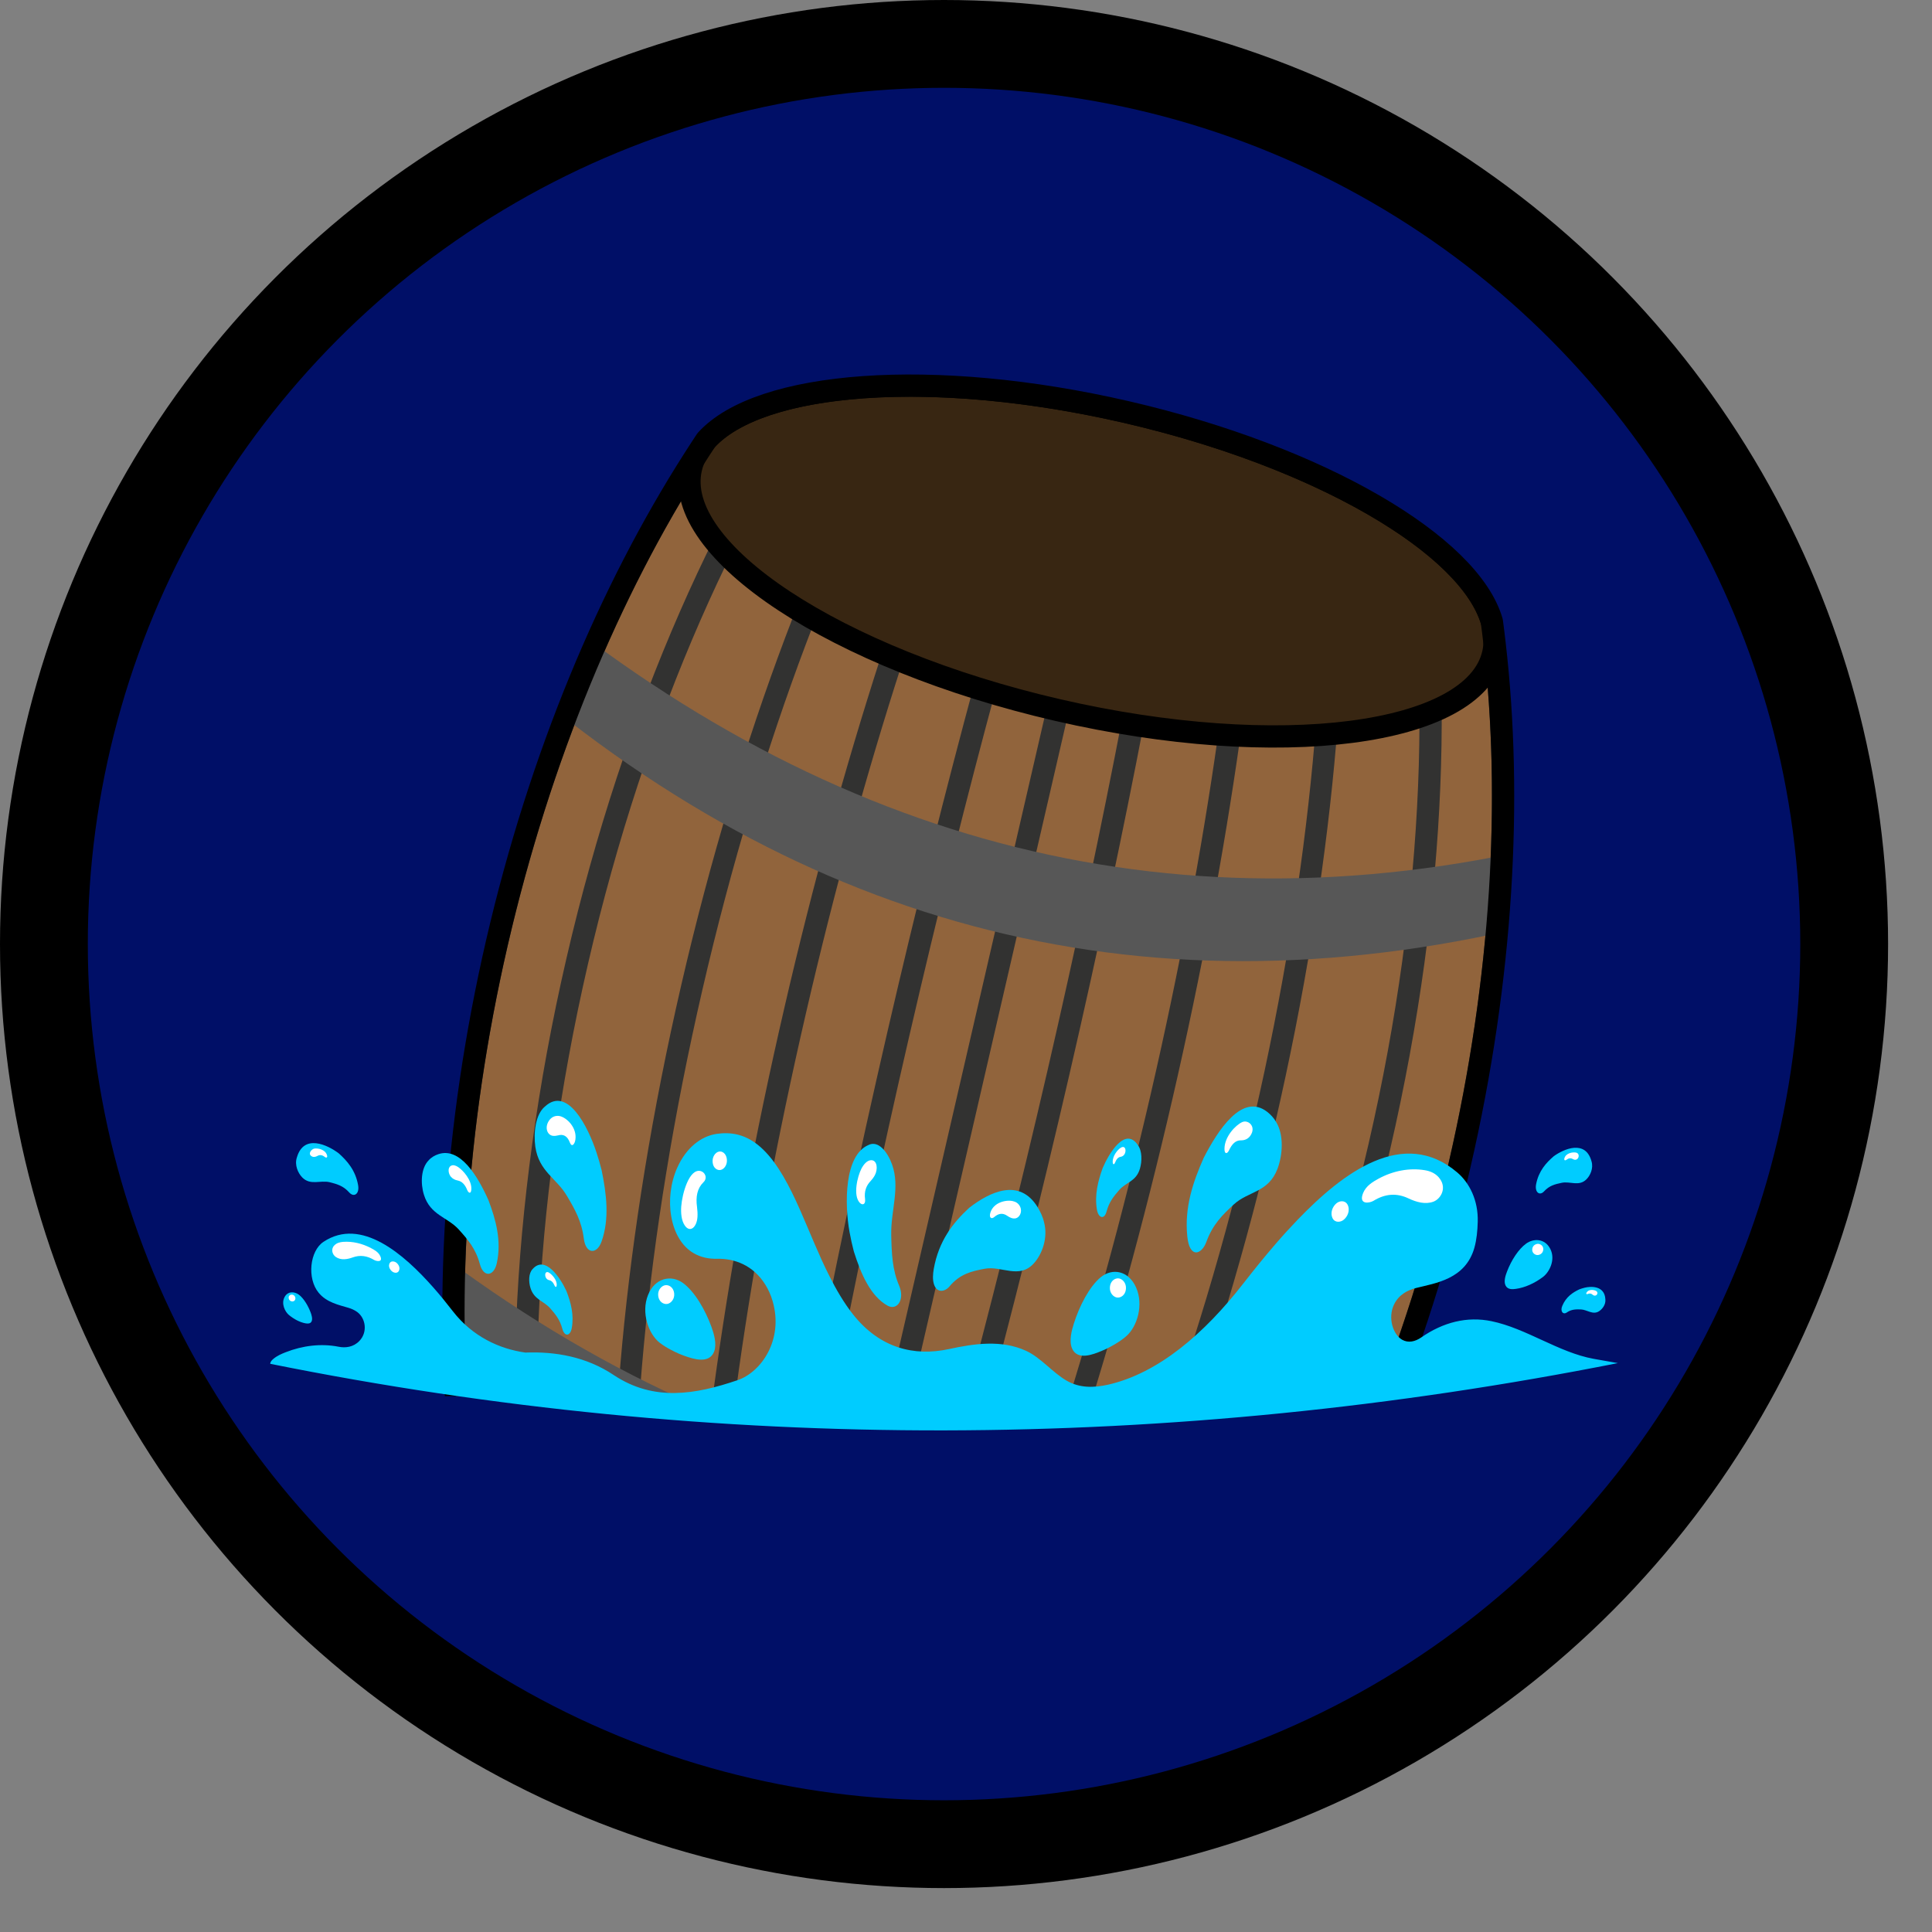 <?xml version="1.0" encoding="UTF-8" standalone="no"?> <svg xmlns="http://www.w3.org/2000/svg" xmlns:xlink="http://www.w3.org/1999/xlink" xmlns:serif="http://www.serif.com/" width="100%" height="100%" viewBox="0 0 33 33" version="1.1" xml:space="preserve" style="fill-rule:evenodd;clip-rule:evenodd;stroke-linecap:round;stroke-linejoin:round;stroke-miterlimit:1.5;"><rect x="0" y="0" width="33" height="33" fill="#808080" stroke="none"/><g id="Barrel"><circle cx="16.125" cy="16.125" r="15.375" style="fill:#000f67;stroke:#000;stroke-width:1.5px;"></circle><g id="Barrel---Splash" serif:id="Barrel &amp; Splash"><clipPath id="_clip1"><path id="Barrel1" serif:id="Barrel" d="M26.366,6l-19.5,0l-0,17.846l19.5,-0l-0,-17.846Z"></path></clipPath><g clip-path="url(#_clip1)"><g><path d="M7.891,25.012c-0.308,-2.659 -0.136,-5.732 0.597,-8.91c0.734,-3.178 1.927,-6.015 3.37,-8.27c0.067,-0.106 0.136,-0.211 0.204,-0.314c0.911,-1.009 3.873,-1.243 7.178,-0.48c3.305,0.763 5.866,2.272 6.242,3.578c0.016,0.123 0.032,0.247 0.046,0.372c0.308,2.659 0.137,5.732 -0.597,8.91c-0.734,3.178 -1.927,6.015 -3.369,8.27c-0.068,0.106 -0.136,0.211 -0.205,0.314c-0.911,1.009 -3.873,1.243 -7.178,0.48c-3.305,-0.763 -5.865,-2.272 -6.241,-3.578c-0.017,-0.123 -0.032,-0.247 -0.047,-0.372Z" style="fill:#91643c;"></path><clipPath id="_clip2"><path d="M7.891,25.012c-0.308,-2.659 -0.136,-5.732 0.597,-8.91c0.734,-3.178 1.927,-6.015 3.37,-8.27c0.067,-0.106 0.136,-0.211 0.204,-0.314c0.911,-1.009 3.873,-1.243 7.178,-0.48c3.305,0.763 5.866,2.272 6.242,3.578c0.016,0.123 0.032,0.247 0.046,0.372c0.308,2.659 0.137,5.732 -0.597,8.91c-0.734,3.178 -1.927,6.015 -3.369,8.27c-0.068,0.106 -0.136,0.211 -0.205,0.314c-0.911,1.009 -3.873,1.243 -7.178,0.48c-3.305,-0.763 -5.865,-2.272 -6.241,-3.578c-0.017,-0.123 -0.032,-0.247 -0.047,-0.372Z"></path></clipPath><g clip-path="url(#_clip2)"><path d="M20.28,2.536c1.728,0.399 1.532,7.652 -0.438,16.187c-1.971,8.535 -4.974,15.14 -6.702,14.741c-1.729,-0.399 -1.533,-7.652 0.438,-16.187c1.97,-8.535 4.973,-15.14 6.702,-14.741Z" style="fill:none;stroke:#323231;stroke-width:0.38px;"></path><path d="M20.28,2.536c0.756,0.175 -0.23,7.246 -2.2,15.78c-1.971,8.535 -4.184,15.322 -4.94,15.148c-0.757,-0.175 0.229,-7.246 2.199,-15.78c1.971,-8.535 4.185,-15.322 4.941,-15.148Z" style="fill:none;stroke:#323231;stroke-width:0.38px;"></path><path d="M20.28,2.536c4.537,1.048 6.621,8.827 4.651,17.362c-1.97,8.535 -7.254,14.613 -11.791,13.566c-4.538,-1.048 -6.622,-8.827 -4.652,-17.362c1.971,-8.535 7.254,-14.613 11.792,-13.566Z" style="fill:none;stroke:#323231;stroke-width:0.38px;"></path><path d="M20.28,2.536c3.781,0.873 5.251,8.511 3.281,17.046c-1.971,8.534 -6.64,14.755 -10.421,13.882c-3.782,-0.873 -5.252,-8.511 -3.281,-17.046c1.97,-8.534 6.64,-14.755 10.421,-13.882Z" style="fill:none;stroke:#323231;stroke-width:0.38px;"></path><path d="M20.28,2.536c2.701,0.624 3.294,8.059 1.323,16.594c-1.97,8.534 -5.763,14.957 -8.463,14.334c-2.701,-0.624 -3.294,-8.059 -1.324,-16.594c1.97,-8.534 5.763,-14.957 8.464,-14.334Z" style="fill:none;stroke:#323231;stroke-width:0.37px;"></path><path d="M13.14,33.464l7.139,-30.927" style="fill:none;stroke:#323231;stroke-width:0.38px;"></path><path d="M26.734,15.662c-6.738,1.797 -12.733,0.377 -18.009,-4.158l0.317,-1.37c5.468,4.487 11.469,5.876 18.008,4.158l-0.316,1.37Z" style="fill:#575757;"></path><path d="M24.293,26.232c-6.737,1.797 -12.732,0.377 -18.008,-4.158l0.316,-1.37c5.469,4.487 11.47,5.876 18.009,4.158l-0.317,1.37Z" style="fill:#575757;"></path><path d="M19.24,7.038c3.782,0.873 6.588,2.722 6.264,4.127c-0.324,1.404 -3.657,1.836 -7.439,0.963c-3.781,-0.873 -6.587,-2.722 -6.263,-4.127c0.324,-1.404 3.657,-1.836 7.438,-0.963Z" style="fill:#382612;stroke:#000;stroke-width:0.38px;"></path></g><path d="M7.891,25.012c-0.308,-2.659 -0.136,-5.732 0.597,-8.91c0.734,-3.178 1.927,-6.015 3.37,-8.27c0.067,-0.106 0.136,-0.211 0.204,-0.314c0.911,-1.009 3.873,-1.243 7.178,-0.48c3.305,0.763 5.866,2.272 6.242,3.578c0.016,0.123 0.032,0.247 0.046,0.372c0.308,2.659 0.137,5.732 -0.597,8.91c-0.734,3.178 -1.927,6.015 -3.369,8.27c-0.068,0.106 -0.136,0.211 -0.205,0.314c-0.911,1.009 -3.873,1.243 -7.178,0.48c-3.305,-0.763 -5.865,-2.272 -6.241,-3.578c-0.017,-0.123 -0.032,-0.247 -0.047,-0.372Z" style="fill:none;stroke:#000;stroke-width:0.38px;"></path></g></g><g><g id="Splash"><g><path d="M4.616,23.295c-0,-0.038 0.034,-0.067 0.052,-0.083c0.065,-0.055 0.14,-0.087 0.212,-0.115c0.288,-0.113 0.601,-0.152 0.897,-0.095l0.005,0.001c0.119,0.024 0.254,0.008 0.356,-0.098c0.145,-0.15 0.109,-0.386 -0.035,-0.494c-0.047,-0.034 -0.098,-0.057 -0.149,-0.072c-0.166,-0.05 -0.375,-0.091 -0.512,-0.259c-0.201,-0.245 -0.151,-0.714 0.084,-0.869c0.644,-0.427 1.374,0.212 1.874,0.778c0.115,0.13 0.227,0.268 0.336,0.409c0.336,0.433 0.798,0.643 1.232,0.704l0.005,0.001c0.51,-0.02 1.041,0.07 1.51,0.384c0.688,0.458 1.401,0.33 2.114,0.088c0.406,-0.137 0.792,-0.692 0.6,-1.351c-0.03,-0.104 -0.073,-0.199 -0.125,-0.282c-0.208,-0.334 -0.529,-0.448 -0.825,-0.441c-0.135,0.003 -0.273,-0.022 -0.399,-0.096c-0.41,-0.237 -0.515,-0.935 -0.279,-1.462c0.151,-0.336 0.402,-0.535 0.669,-0.575c0.121,-0.018 0.243,-0.017 0.364,0.013c0.647,0.159 0.988,1.116 1.311,1.863c0.08,0.186 0.162,0.371 0.252,0.548c0.119,0.238 0.252,0.464 0.404,0.657c0.461,0.583 1.05,0.721 1.636,0.595c0.43,-0.093 0.9,-0.165 1.323,0.03c0.248,0.114 0.447,0.366 0.686,0.506c0.226,0.133 0.473,0.125 0.711,0.072c0.866,-0.196 1.652,-0.881 2.308,-1.724c0.182,-0.233 0.366,-0.462 0.556,-0.681c0.122,-0.142 0.247,-0.279 0.374,-0.411c0.777,-0.808 1.809,-1.59 2.729,-0.809c0.206,0.175 0.36,0.475 0.349,0.843c-0.004,0.15 -0.018,0.303 -0.057,0.442c-0.152,0.54 -0.668,0.605 -0.996,0.688c-0.138,0.035 -0.295,0.109 -0.379,0.287c-0.104,0.221 -0.019,0.505 0.141,0.597c0.106,0.06 0.223,0.031 0.324,-0.038c0.378,-0.263 0.788,-0.365 1.202,-0.279c0.596,0.123 1.146,0.534 1.745,0.643c0.138,0.025 0.275,0.049 0.413,0.073c-7.631,1.512 -15.386,1.549 -23.018,0.012l-0,0Z" style="fill:#0cf;fill-rule:nonzero;"></path><path d="M17.833,20.876c0.072,0.265 -0.033,0.549 -0.175,0.704c-0.251,0.275 -0.551,0.037 -0.837,0.091c-0.229,0.043 -0.424,0.088 -0.605,0.304c-0.076,0.09 -0.213,0.116 -0.263,-0.038c-0.026,-0.08 -0.018,-0.177 -0.004,-0.261c0.085,-0.483 0.331,-0.792 0.606,-1.046c0.349,-0.271 0.859,-0.519 1.17,-0.008c0.044,0.073 0.087,0.161 0.108,0.254Z" style="fill:#0cf;fill-rule:nonzero;"></path><path d="M12.199,23.083c-0.084,0.225 -0.369,0.124 -0.497,0.08c-0.036,-0.012 -0.072,-0.027 -0.108,-0.042c-0.046,-0.02 -0.091,-0.042 -0.136,-0.066c-0.065,-0.034 -0.129,-0.073 -0.19,-0.12c-0.191,-0.15 -0.32,-0.511 -0.2,-0.813c0.119,-0.3 0.4,-0.351 0.597,-0.208c0.202,0.147 0.383,0.462 0.488,0.752c0.042,0.116 0.093,0.288 0.046,0.417Z" style="fill:#0cf;fill-rule:nonzero;"></path></g><g><path d="M11.243,22.137c-0.013,-0.103 0.056,-0.173 0.116,-0.184c0.062,-0.012 0.143,0.031 0.156,0.134c0.013,0.102 -0.055,0.174 -0.116,0.185c-0.062,0.011 -0.143,-0.033 -0.156,-0.135l0,-0Z" style="fill:#fff;fill-rule:nonzero;"></path><path d="M11.636,20.607c-0.008,0.113 0.003,0.243 0.061,0.326c0.092,0.132 0.205,0.025 0.216,-0.144c0.004,-0.057 0,-0.115 -0.007,-0.171c-0.025,-0.177 0.004,-0.322 0.109,-0.424c0.078,-0.075 0.024,-0.175 -0.049,-0.192c-0.194,-0.046 -0.314,0.385 -0.33,0.605l-0,-0Z" style="fill:#fff;fill-rule:nonzero;"></path><path d="M12.173,19.858c-0.012,-0.095 0.044,-0.173 0.103,-0.187c0.059,-0.016 0.128,0.032 0.139,0.127c0.012,0.095 -0.044,0.171 -0.103,0.185c-0.058,0.014 -0.129,-0.03 -0.139,-0.125Z" style="fill:#fff;fill-rule:nonzero;"></path><path d="M17.3,20.516c0.046,0.01 0.096,0.035 0.124,0.094c0.044,0.092 -0.011,0.186 -0.075,0.2c-0.049,0.01 -0.099,-0.011 -0.143,-0.042c-0.078,-0.055 -0.151,-0.043 -0.225,0.021c-0.044,0.038 -0.09,0.014 -0.066,-0.071c0.053,-0.184 0.273,-0.228 0.385,-0.202l0,-0Z" style="fill:#fff;fill-rule:nonzero;"></path><path d="M24.337,19.988c0.092,0.015 0.196,0.054 0.264,0.156c0.109,0.163 0.004,0.335 -0.116,0.381c-0.139,0.052 -0.29,0.009 -0.424,-0.054c-0.205,-0.098 -0.402,-0.082 -0.601,0.04c-0.068,0.041 -0.26,0.072 -0.177,-0.133c0.052,-0.128 0.173,-0.195 0.261,-0.244c0.249,-0.136 0.53,-0.19 0.793,-0.146l-0,-0Z" style="fill:#fff;fill-rule:nonzero;"></path><path d="M22.848,20.539c0.06,-0.036 0.154,-0.033 0.183,0.072c0.028,0.104 -0.04,0.202 -0.099,0.237c-0.059,0.035 -0.154,0.034 -0.182,-0.07c-0.029,-0.104 0.039,-0.204 0.098,-0.239l-0,-0Z" style="fill:#fff;fill-rule:nonzero;"></path></g><path d="M14.831,19.559c0.172,-0.09 0.332,0.123 0.406,0.331c0.142,0.394 -0.024,0.791 -0.014,1.209c0.007,0.317 0.019,0.59 0.134,0.859c0.103,0.241 -0.034,0.436 -0.2,0.342c-0.285,-0.162 -0.448,-0.528 -0.573,-0.925c-0.028,-0.108 -0.053,-0.218 -0.073,-0.33c-0.087,-0.483 -0.09,-1.309 0.32,-1.486l0,-0Z" style="fill:#0cf;fill-rule:nonzero;"></path><path d="M14.713,19.963c0.04,-0.077 0.099,-0.145 0.167,-0.146c0.105,-0.001 0.118,0.153 0.063,0.257c-0.021,0.038 -0.046,0.071 -0.073,0.1c-0.072,0.076 -0.112,0.172 -0.094,0.307c0.012,0.093 -0.045,0.111 -0.09,0.064c-0.119,-0.125 -0.041,-0.45 0.027,-0.582l0,-0Z" style="fill:#fff;fill-rule:nonzero;"></path><path d="M9.305,18.903c-0.157,0.131 -0.195,0.446 -0.161,0.685c0.061,0.421 0.361,0.536 0.537,0.835c0.136,0.229 0.253,0.431 0.291,0.734c0.034,0.267 0.222,0.273 0.302,0.052c0.14,-0.393 0.085,-0.82 0.001,-1.227c-0.026,-0.1 -0.054,-0.199 -0.086,-0.295c-0.144,-0.441 -0.497,-1.146 -0.884,-0.784l0,0Z" style="fill:#0cf;fill-rule:nonzero;"></path><path d="M9.558,19.063c-0.068,-0.013 -0.142,0.012 -0.188,0.09c-0.069,0.114 -0.019,0.239 0.077,0.248c0.028,0.003 0.057,-0.001 0.086,-0.008c0.086,-0.024 0.156,0.006 0.201,0.123c0.033,0.087 0.083,0.027 0.094,-0.049c0.031,-0.211 -0.154,-0.382 -0.27,-0.404l-0,-0Z" style="fill:#fff;fill-rule:nonzero;"></path><path d="M18.31,23.029c0.091,0.219 0.372,0.101 0.499,0.049c0.036,-0.014 0.072,-0.031 0.107,-0.048c0.045,-0.023 0.09,-0.047 0.135,-0.074c0.063,-0.038 0.126,-0.08 0.185,-0.132c0.19,-0.164 0.3,-0.537 0.17,-0.831c-0.129,-0.294 -0.41,-0.338 -0.606,-0.176c-0.195,0.162 -0.364,0.493 -0.458,0.791c-0.038,0.119 -0.084,0.295 -0.032,0.421l0,-0Z" style="fill:#0cf;fill-rule:nonzero;"></path><path d="M19.232,22.017c0.009,-0.105 -0.062,-0.173 -0.123,-0.181c-0.063,-0.008 -0.142,0.041 -0.151,0.146c-0.009,0.104 0.061,0.173 0.123,0.181c0.063,0.008 0.142,-0.042 0.151,-0.146l0,-0Z" style="fill:#fff;fill-rule:nonzero;"></path><path d="M21.797,19.164c0.134,0.218 0.114,0.559 0.024,0.799c-0.155,0.409 -0.496,0.38 -0.745,0.608c-0.196,0.181 -0.363,0.343 -0.473,0.648c-0.046,0.128 -0.169,0.241 -0.256,0.124c-0.041,-0.056 -0.059,-0.143 -0.067,-0.223c-0.052,-0.5 0.101,-0.939 0.281,-1.345c0.237,-0.459 0.655,-1.12 1.086,-0.782c0.054,0.043 0.11,0.1 0.15,0.171l-0,-0Z" style="fill:#0cf;fill-rule:nonzero;"></path><path d="M21.216,19.167c0.106,-0.049 0.251,0.079 0.138,0.236c-0.043,0.058 -0.104,0.076 -0.16,0.075c-0.089,-0.001 -0.151,0.062 -0.201,0.169c-0.03,0.065 -0.079,0.073 -0.078,-0.025c0.001,-0.206 0.185,-0.401 0.301,-0.455l-0,0Z" style="fill:#fff;fill-rule:nonzero;"></path><path d="M25.716,21.957c0.036,0.074 0.122,0.066 0.175,0.058c0.156,-0.021 0.322,-0.097 0.462,-0.202c0.115,-0.086 0.22,-0.299 0.127,-0.481c-0.093,-0.182 -0.287,-0.182 -0.413,-0.09c-0.131,0.095 -0.253,0.286 -0.324,0.472c-0.026,0.065 -0.062,0.172 -0.027,0.243l0,0Z" style="fill:#0cf;fill-rule:nonzero;"></path><path d="M26.36,21.349c0.008,-0.067 -0.047,-0.1 -0.083,-0.103c-0.038,-0.003 -0.097,0.021 -0.105,0.088c-0.008,0.067 0.047,0.1 0.082,0.103c0.039,0.003 0.098,-0.022 0.106,-0.088Z" style="fill:#fff;fill-rule:nonzero;"></path><path d="M5.322,22.571c-0.022,0.045 -0.075,0.037 -0.106,0.032c-0.096,-0.018 -0.196,-0.072 -0.28,-0.141c-0.068,-0.056 -0.135,-0.193 -0.077,-0.304c0.056,-0.11 0.176,-0.099 0.25,-0.041c0.08,0.063 0.153,0.184 0.197,0.301c0.015,0.04 0.037,0.108 0.016,0.153l-0,-0Z" style="fill:#0cf;fill-rule:nonzero;"></path><path d="M4.931,22.172c-0.005,-0.041 0.029,-0.059 0.05,-0.059c0.024,-0.001 0.059,0.016 0.064,0.057c0.005,0.041 -0.028,0.06 -0.05,0.06c-0.024,0.001 -0.059,-0.017 -0.064,-0.058Z" style="fill:#fff;fill-rule:nonzero;"></path><path d="M27.421,22.192c0.01,0.097 -0.059,0.174 -0.11,0.206c-0.105,0.066 -0.202,-0.028 -0.309,-0.032c-0.086,-0.003 -0.162,-0.002 -0.24,0.052c-0.063,0.044 -0.118,-0.019 -0.076,-0.115c0.065,-0.153 0.176,-0.225 0.288,-0.279c0.031,-0.011 0.062,-0.022 0.093,-0.029c0.104,-0.026 0.341,-0.039 0.354,0.197l0,-0Z" style="fill:#0cf;fill-rule:nonzero;"></path><path d="M27.252,22.045c0.074,0.03 0.011,0.124 -0.051,0.068c-0.026,-0.023 -0.053,-0.023 -0.082,-0.01c-0.015,0.007 -0.035,-0 -0.019,-0.026c0.032,-0.054 0.11,-0.049 0.152,-0.032Z" style="fill:#fff;fill-rule:nonzero;"></path><path d="M7.32,19.821c-0.129,0.132 -0.14,0.391 -0.079,0.586c0.108,0.351 0.404,0.381 0.597,0.596c0.153,0.17 0.287,0.323 0.359,0.59c0.063,0.232 0.238,0.21 0.288,-0.014c0.085,-0.382 -0.015,-0.744 -0.141,-1.077c-0.183,-0.413 -0.484,-0.913 -0.856,-0.788c-0.058,0.019 -0.121,0.053 -0.168,0.107Z" style="fill:#0cf;fill-rule:nonzero;"></path><path d="M7.822,19.932c-0.036,-0.023 -0.081,-0.041 -0.12,-0.019c-0.061,0.034 -0.043,0.136 -0.002,0.185c0.034,0.04 0.077,0.058 0.119,0.066c0.072,0.015 0.124,0.069 0.161,0.162c0.02,0.049 0.063,0.075 0.07,-0.003c0.015,-0.165 -0.144,-0.337 -0.228,-0.391l-0,0Z" style="fill:#fff;fill-rule:nonzero;"></path><path d="M27.184,19.836c0.037,0.12 -0.023,0.246 -0.088,0.309c-0.126,0.125 -0.279,0.028 -0.42,0.058c-0.114,0.024 -0.21,0.046 -0.303,0.147c-0.074,0.08 -0.162,0.017 -0.135,-0.124c0.045,-0.227 0.172,-0.366 0.303,-0.478c0.17,-0.123 0.541,-0.286 0.643,0.088l-0,0Z" style="fill:#0cf;fill-rule:nonzero;"></path><path d="M26.915,19.686c0.094,0.016 0.043,0.165 -0.047,0.113c-0.039,-0.023 -0.076,-0.017 -0.113,0.012c-0.019,0.015 -0.046,0.011 -0.033,-0.03c0.028,-0.087 0.139,-0.104 0.193,-0.095l-0,0Z" style="fill:#fff;fill-rule:nonzero;"></path><path d="M9.098,21.676c-0.072,0.073 -0.07,0.221 -0.036,0.327c0.063,0.199 0.229,0.219 0.338,0.346c0.091,0.104 0.164,0.193 0.206,0.351c0.037,0.135 0.134,0.125 0.16,-0.014c0.041,-0.227 -0.015,-0.438 -0.091,-0.634c-0.109,-0.237 -0.366,-0.615 -0.577,-0.376l0,-0Z" style="fill:#0cf;fill-rule:nonzero;"></path><g><path d="M9.378,21.738c-0.085,-0.052 -0.09,0.109 0.001,0.128c0.041,0.008 0.07,0.038 0.092,0.09c0.011,0.027 0.035,0.04 0.038,-0.003c0.007,-0.092 -0.082,-0.185 -0.131,-0.215l0,0Z" style="fill:#fff;fill-rule:nonzero;"></path><path d="M5.86,21.212c-0.052,0.004 -0.11,0.017 -0.153,0.064c-0.06,0.065 -0.028,0.156 0.029,0.194c0.089,0.061 0.2,0.04 0.291,0.007c0.125,-0.045 0.244,-0.027 0.363,0.044c0.034,0.021 0.157,0.049 0.106,-0.064c-0.033,-0.073 -0.106,-0.11 -0.158,-0.138c-0.151,-0.08 -0.318,-0.119 -0.478,-0.107l-0,0Z" style="fill:#fff;fill-rule:nonzero;"></path><path d="M6.759,21.56c-0.033,-0.019 -0.092,-0.027 -0.11,0.032c-0.018,0.059 0.028,0.114 0.06,0.133c0.033,0.02 0.092,0.028 0.11,-0.032c0.018,-0.059 -0.028,-0.114 -0.06,-0.133Z" style="fill:#fff;fill-rule:nonzero;"></path></g><path d="M5.071,19.77c-0.044,0.13 0.021,0.27 0.092,0.342c0.139,0.141 0.31,0.043 0.467,0.081c0.125,0.031 0.233,0.061 0.335,0.175c0.079,0.089 0.18,0.029 0.151,-0.129c-0.046,-0.252 -0.186,-0.41 -0.33,-0.539c-0.186,-0.141 -0.596,-0.341 -0.715,0.07l-0,-0Z" style="fill:#0cf;fill-rule:nonzero;"></path><path d="M5.372,19.618c-0.048,0.006 -0.124,0.091 -0.045,0.134c0.03,0.017 0.066,0.008 0.095,-0.008c0.044,-0.024 0.085,-0.015 0.126,0.018c0.02,0.017 0.052,0.017 0.037,-0.032c-0.03,-0.097 -0.153,-0.12 -0.213,-0.112l-0,-0Z" style="fill:#fff;fill-rule:nonzero;"></path><path d="M19.435,19.558c0.075,0.1 0.073,0.277 0.036,0.403c-0.064,0.22 -0.236,0.23 -0.354,0.365c-0.095,0.11 -0.171,0.201 -0.216,0.367c-0.041,0.15 -0.142,0.108 -0.165,-0.032c-0.042,-0.253 0.019,-0.488 0.098,-0.709c0.108,-0.253 0.385,-0.714 0.601,-0.394l0,-0Z" style="fill:#0cf;fill-rule:nonzero;"></path><path d="M19.144,19.604c0.104,-0.066 0.111,0.14 -0.002,0.155c-0.044,0.006 -0.074,0.042 -0.096,0.099c-0.013,0.035 -0.038,0.041 -0.04,-0.007c-0.005,-0.104 0.081,-0.212 0.138,-0.247l-0,-0Z" style="fill:#fff;fill-rule:nonzero;"></path></g></g></g></g></svg> 